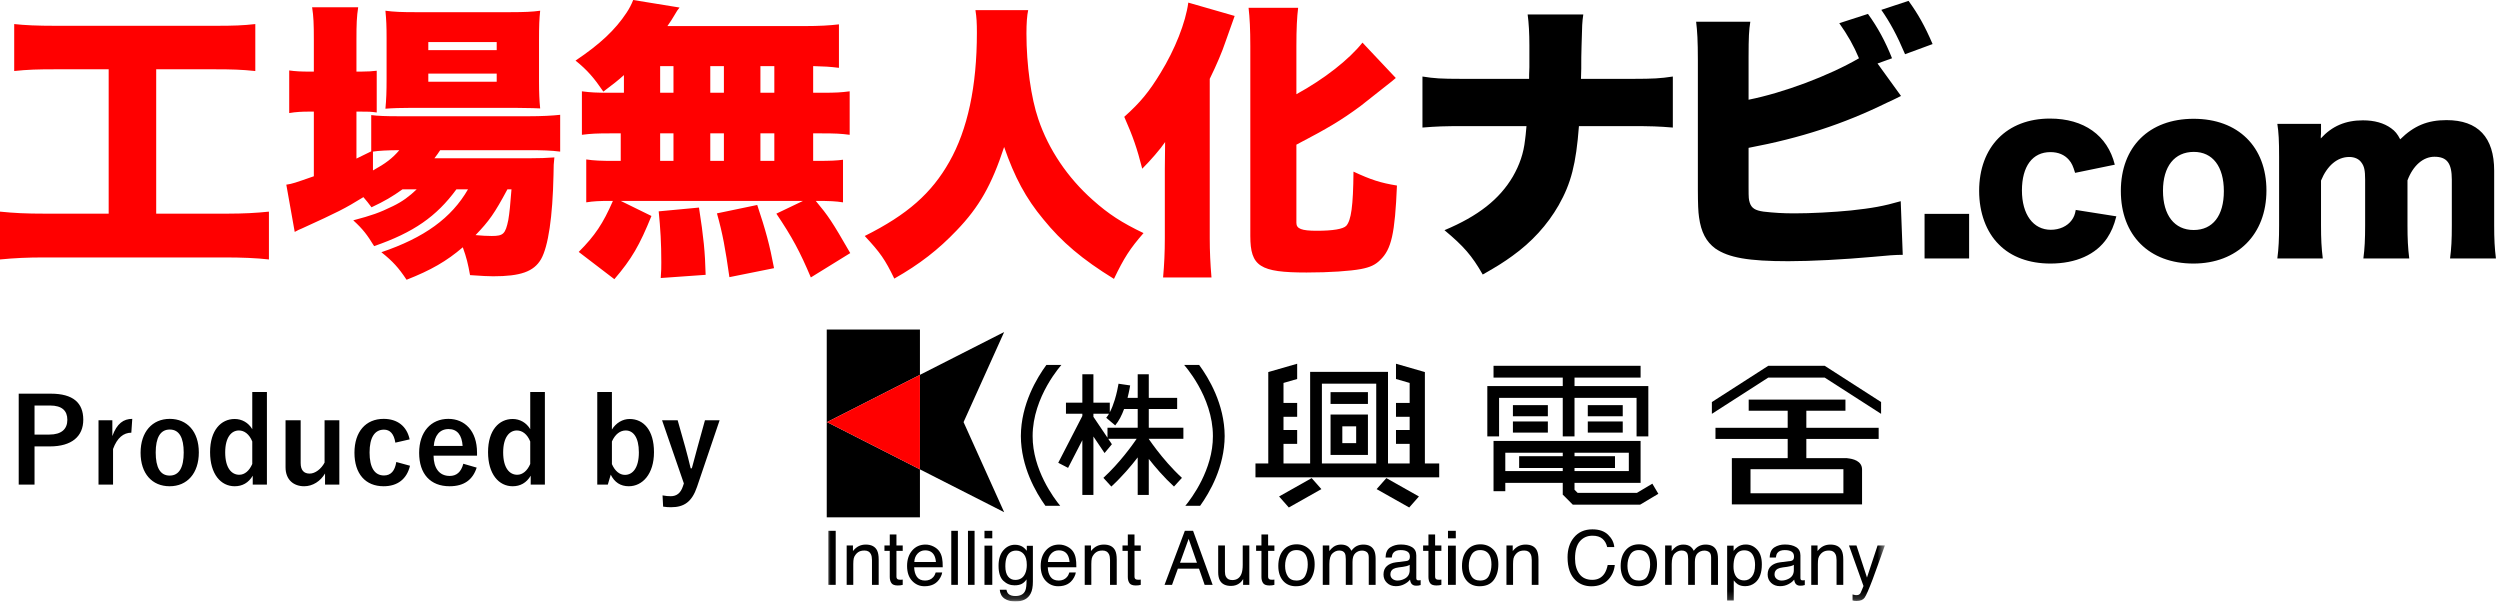 <?xml version="1.0" encoding="UTF-8"?>
<svg width="320px" height="77px" viewBox="0 0 320 77" version="1.1" xmlns="http://www.w3.org/2000/svg" xmlns:xlink="http://www.w3.org/1999/xlink">
    <!-- Generator: Sketch 60.1 (88133) - https://sketch.com -->
    <title>logo_footer</title>
    <desc>Created with Sketch.</desc>
    <defs>
        <polygon id="path-1" points="0 34.822 135.442 34.822 135.442 0.007 0 0.007"></polygon>
    </defs>
    <g id="Page-1" stroke="none" stroke-width="1" fill="none" fill-rule="evenodd">
        <g id="red20191119" transform="translate(-49, -3890)">
            <g id="footer" transform="translate(0, 3843)">
                <g id="address" transform="translate(49, 47)">
                    <g id="logo_footer">
                        <g id="logo_company" transform="translate(106, 42)" fill-rule="evenodd" stroke-width="1">
                            <g id="Group-44" transform="translate(-0.177, 0)">
                                <polygon id="Fill-1" fill="#000000" points="0 0.178 0 24.222 11.929 24.222 11.929 18.079 0.033 12.03 11.929 5.98 11.929 0.178"></polygon>
                                <polygon id="Fill-2" fill="#000000" points="17.513 12.03 22.71 0.498 11.929 5.98 11.929 18.079 22.71 23.561"></polygon>
                                <polygon id="Fill-3" fill="#FF0000" points="0.033 12.03 11.929 18.079 11.929 5.98"></polygon>
                                <g id="Group-43" transform="translate(0, 0.171)">
                                    <path d="M34.134,11.181 L34.134,10.791 L36.126,10.791 C36.013,10.986 35.895,11.162 35.773,11.305 L36.924,12.279 C37.429,11.67 37.788,10.919 38.061,10.178 L39.803,10.178 L39.803,12.576 L35.935,12.576 L35.935,13.855 L34.134,11.181 Z M45.65,13.998 L45.65,12.576 L41.221,12.576 L41.221,10.178 L44.853,10.178 L44.853,8.757 L41.221,8.757 L41.221,5.733 L39.803,5.733 L39.803,8.757 L38.502,8.757 C38.733,7.86 38.833,7.182 38.836,7.164 L37.345,6.945 C37.345,6.945 37.34,6.985 37.325,7.07 C37.275,7.368 37.127,8.16 36.864,9.016 C36.701,9.559 36.481,10.128 36.23,10.604 L36.23,9.37 L34.134,9.37 L34.134,5.733 L32.717,5.733 L32.717,9.37 L30.62,9.37 L30.62,10.791 L32.717,10.791 L32.717,11.073 L29.632,17.065 L30.891,17.717 L32.717,14.171 L32.717,21.179 L34.134,21.179 L34.134,13.702 L35.56,15.818 L36.499,14.691 L36.032,13.998 L39.669,13.998 C39.092,14.846 37.474,17.096 35.411,18.994 L36.429,20.107 C37.805,18.838 38.971,17.456 39.803,16.376 L39.803,21.179 L41.221,21.179 L41.221,16.567 C42.04,17.616 43.15,18.912 44.446,20.107 L45.465,18.994 C44.16,17.792 43.03,16.449 42.232,15.41 C41.833,14.89 41.517,14.447 41.301,14.136 C41.272,14.094 41.246,14.055 41.221,14.018 L41.221,13.998 L45.65,13.998 Z" id="Fill-4" fill="#000000"></path>
                                    <path d="M29.884,22.571 C29.087,21.615 26.334,17.933 26.354,13.643 C26.351,11.123 27.28,8.817 28.227,7.144 C28.699,6.309 29.173,5.633 29.525,5.171 C29.701,4.939 29.847,4.761 29.947,4.643 C29.985,4.598 30.014,4.565 30.038,4.538 L28.117,4.538 C26.907,6.185 24.865,9.552 24.847,13.643 C24.865,17.591 26.768,20.866 27.988,22.571 L29.884,22.571 Z" id="Fill-6" fill="#000000"></path>
                                    <path d="M45.898,22.571 C46.696,21.615 49.449,17.933 49.429,13.643 C49.431,11.123 48.503,8.817 47.556,7.144 C47.084,6.309 46.61,5.633 46.258,5.171 C46.082,4.939 45.935,4.761 45.835,4.643 C45.797,4.598 45.769,4.565 45.745,4.538 L47.666,4.538 C48.875,6.185 50.917,9.552 50.935,13.643 C50.918,17.591 49.015,20.866 47.794,22.571 L45.898,22.571 Z" id="Fill-8" fill="#000000"></path>
                                    <path d="M130.133,17.888 L130.132,20.968 L118.242,20.968 L118.243,17.888 L130.133,17.888 Z M125.389,10.4 L130.394,10.4 L130.394,8.979 L118.01,8.979 L118.01,10.4 L123.001,10.4 L123.001,12.589 L113.758,12.589 L113.758,14.009 L123.001,14.009 L123.001,16.468 L115.854,16.468 L115.854,17.888 L115.856,17.888 L115.855,20.968 L115.854,20.968 L115.854,22.389 L115.855,22.389 L115.855,22.389 L118.242,22.389 L118.242,22.389 L130.132,22.388 L130.132,22.389 L132.519,22.389 L132.519,22.388 L132.52,22.388 L132.52,20.968 L132.52,20.968 C132.52,19.98 132.52,18.705 132.52,17.922 C132.52,16.813 131.329,16.546 130.63,16.484 L130.63,16.468 L130.359,16.468 C130.226,16.464 130.143,16.467 130.135,16.468 L125.388,16.468 L125.388,14.009 L134.646,14.009 L134.646,12.589 L125.388,12.589 L125.389,10.4 Z M127.736,4.649 L120.517,4.649 L113.297,9.29 L113.297,10.8 L120.517,6.159 L127.736,6.159 L134.956,10.8 L134.956,9.29 L127.736,4.649 Z" id="Fill-10" fill="#000000"></path>
                                    <mask id="mask-2" fill="white">
                                        <use xlink:href="#path-1"></use>
                                    </mask>
                                    <g id="Clip-13"></g>
                                    <path d="M97.414,13.199 L101.888,13.199 L101.888,11.778 L97.414,11.778 L97.414,13.199 Z M97.414,11.11 L101.888,11.11 L101.888,9.69 L97.414,9.69 L97.414,11.11 Z M86.06,8.757 L94.209,8.757 L94.209,13.687 L95.715,13.687 L95.715,8.757 L103.657,8.757 L103.658,13.687 L105.164,13.687 L105.163,7.247 L95.716,7.247 L95.716,6.159 L104.173,6.159 L104.173,4.649 L95.716,4.649 L95.716,4.648 L94.21,4.648 L94.21,4.649 L85.349,4.649 L85.349,6.159 L94.21,6.159 L94.21,7.247 L84.554,7.247 L84.554,13.687 L86.059,13.687 L86.06,8.757 Z M94.21,16.219 L88.627,16.219 L88.627,17.729 L94.209,17.729 L94.209,18.129 L86.855,18.129 L86.855,15.775 L94.21,15.775 L94.21,16.219 Z M95.715,17.729 L100.896,17.729 L100.896,16.219 L95.716,16.219 L95.716,15.775 L102.667,15.775 L102.667,18.129 L95.715,18.129 L95.715,17.729 Z M105.677,19.739 L103.703,20.916 L96.115,20.915 L95.715,20.514 L95.715,19.639 L102.667,19.639 L102.667,19.639 L104.173,19.639 L104.173,19.639 L104.173,19.639 L104.173,18.129 L104.173,18.129 L104.173,15.775 L104.173,15.775 L104.173,14.265 L85.349,14.265 L85.349,20.705 L86.855,20.705 L86.855,19.639 L94.209,19.639 L94.209,21.164 L94.238,21.164 L94.237,21.165 L95.492,22.424 L95.492,22.426 L104.114,22.426 L106.446,21.036 L105.677,19.739 Z M87.83,13.199 L92.303,13.199 L92.303,11.778 L87.83,11.778 L87.83,13.199 Z M87.83,11.11 L92.303,11.11 L92.303,9.69 L87.83,9.69 L87.83,11.11 Z" id="Fill-12" fill="#000000" mask="url(#mask-2)"></path>
                                    <path d="M65.994,14.553 L67.766,14.553 L67.766,12.399 L65.994,12.399 L65.994,14.553 Z M64.488,16.064 L69.272,16.064 L69.272,10.889 L64.488,10.889 L64.488,16.064 Z M70.386,20.436 L74.556,22.788 L75.8,21.378 L71.631,19.026 L70.386,20.436 Z M57.9,21.378 L59.145,22.788 L63.315,20.436 L62.07,19.026 L57.9,21.378 Z M64.488,9.534 L69.272,9.534 L69.272,8.024 L64.488,8.024 L64.488,9.534 Z M63.381,17.152 L70.335,17.152 L70.335,6.936 L63.381,6.936 L63.381,17.152 Z M76.562,17.152 L76.562,5.453 L72.864,4.387 L72.864,6.341 L74.613,6.845 L74.613,9.405 L72.864,9.405 L72.864,11.182 L74.613,11.182 L74.613,12.87 L72.864,12.87 L72.864,14.647 L74.613,14.647 L74.613,17.152 L71.841,17.152 L71.841,5.426 L61.875,5.426 L61.875,17.152 L58.465,17.152 L58.465,14.647 L60.214,14.647 L60.214,12.87 L58.465,12.87 L58.465,11.182 L60.214,11.182 L60.214,9.405 L58.465,9.405 L58.465,6.845 L60.214,6.341 L60.214,4.387 L56.516,5.453 L56.516,17.152 L54.877,17.152 L54.877,18.928 L78.396,18.928 L78.396,17.152 L76.562,17.152 Z" id="Fill-14" fill="#000000" mask="url(#mask-2)"></path>
                                    <polygon id="Fill-15" fill="#000000" mask="url(#mask-2)" points="0.203 32.689 1.147 32.689 1.147 25.773 0.203 25.773"></polygon>
                                    <path d="M2.551,27.647 L3.354,27.647 L3.354,28.363 C3.591,28.068 3.843,27.856 4.11,27.727 C4.375,27.599 4.671,27.534 4.997,27.534 C5.71,27.534 6.192,27.784 6.443,28.283 C6.581,28.556 6.649,28.946 6.649,29.455 L6.649,32.69 L5.79,32.69 L5.79,29.511 C5.79,29.204 5.745,28.956 5.654,28.768 C5.504,28.454 5.231,28.297 4.837,28.297 C4.637,28.297 4.473,28.317 4.344,28.358 C4.113,28.427 3.909,28.565 3.734,28.772 C3.593,28.939 3.501,29.11 3.459,29.288 C3.417,29.465 3.396,29.719 3.396,30.048 L3.396,32.69 L2.551,32.69 L2.551,27.647 Z" id="Fill-16" fill="#000000" mask="url(#mask-2)"></path>
                                    <path d="M8.067,26.239 L8.922,26.239 L8.922,27.647 L9.725,27.647 L9.725,28.339 L8.922,28.339 L8.922,31.63 C8.922,31.806 8.981,31.924 9.1,31.983 C9.166,32.018 9.275,32.035 9.429,32.035 C9.469,32.035 9.513,32.034 9.56,32.032 C9.607,32.03 9.662,32.025 9.725,32.016 L9.725,32.69 C9.628,32.718 9.527,32.738 9.422,32.751 C9.317,32.763 9.203,32.769 9.081,32.769 C8.687,32.769 8.419,32.668 8.279,32.466 C8.138,32.263 8.067,32.001 8.067,31.677 L8.067,28.339 L7.386,28.339 L7.386,27.647 L8.067,27.647 L8.067,26.239 Z" id="Fill-17" fill="#000000" mask="url(#mask-2)"></path>
                                    <path d="M13.978,29.766 C13.944,29.399 13.865,29.105 13.741,28.885 C13.511,28.477 13.128,28.273 12.591,28.273 C12.206,28.273 11.883,28.414 11.623,28.695 C11.362,28.976 11.224,29.333 11.208,29.766 L13.978,29.766 Z M13.676,27.786 C14.008,27.954 14.262,28.171 14.436,28.438 C14.604,28.692 14.716,28.989 14.772,29.328 C14.822,29.56 14.847,29.931 14.847,30.439 L11.189,30.439 C11.205,30.952 11.325,31.364 11.548,31.674 C11.772,31.984 12.118,32.139 12.587,32.139 C13.025,32.139 13.374,31.992 13.635,31.699 C13.781,31.529 13.884,31.332 13.945,31.108 L14.776,31.108 C14.754,31.293 14.682,31.499 14.558,31.727 C14.434,31.954 14.296,32.14 14.144,32.285 C13.89,32.536 13.574,32.705 13.198,32.793 C12.996,32.843 12.768,32.868 12.513,32.868 C11.891,32.868 11.364,32.64 10.932,32.183 C10.5,31.727 10.283,31.087 10.283,30.265 C10.283,29.455 10.501,28.798 10.937,28.292 C11.372,27.787 11.941,27.534 12.644,27.534 C12.999,27.534 13.343,27.618 13.676,27.786 L13.676,27.786 Z" id="Fill-18" fill="#000000" mask="url(#mask-2)"></path>
                                    <polygon id="Fill-19" fill="#000000" mask="url(#mask-2)" points="15.941 32.689 16.786 32.689 16.786 25.773 15.941 25.773"></polygon>
                                    <polygon id="Fill-20" fill="#000000" mask="url(#mask-2)" points="18.077 32.689 18.922 32.689 18.922 25.773 18.077 25.773"></polygon>
                                    <path d="M20.19,32.689 L21.19,32.689 L21.19,27.671 L20.19,27.671 L20.19,32.689 Z M20.19,26.734 L21.19,26.734 L21.19,25.773 L20.19,25.773 L20.19,26.734 Z" id="Fill-21" fill="#000000" mask="url(#mask-2)"></path>
                                    <path d="M25.225,28.758 C24.969,28.457 24.644,28.306 24.248,28.306 C23.656,28.306 23.252,28.586 23.034,29.144 C22.919,29.443 22.861,29.833 22.861,30.316 C22.861,30.885 22.975,31.317 23.204,31.614 C23.433,31.91 23.741,32.059 24.127,32.059 C24.731,32.059 25.156,31.784 25.402,31.235 C25.539,30.924 25.608,30.561 25.608,30.147 C25.608,29.523 25.48,29.059 25.225,28.758 M25.121,27.85 C25.28,27.96 25.442,28.119 25.608,28.33 L25.608,27.694 L26.387,27.694 L26.387,32.28 C26.387,32.92 26.293,33.426 26.106,33.796 C25.757,34.48 25.097,34.822 24.127,34.822 C23.587,34.822 23.133,34.7 22.765,34.457 C22.397,34.214 22.191,33.833 22.147,33.316 L23.006,33.316 C23.047,33.542 23.128,33.716 23.249,33.838 C23.439,34.027 23.738,34.121 24.146,34.121 C24.79,34.121 25.212,33.892 25.411,33.433 C25.53,33.163 25.584,32.682 25.575,31.988 C25.406,32.245 25.204,32.437 24.967,32.562 C24.73,32.688 24.416,32.751 24.027,32.751 C23.484,32.751 23.01,32.557 22.603,32.169 C22.196,31.782 21.992,31.14 21.992,30.246 C21.992,29.402 22.197,28.742 22.607,28.268 C23.017,27.795 23.512,27.558 24.092,27.558 C24.485,27.558 24.828,27.655 25.121,27.85" id="Fill-22" fill="#000000" mask="url(#mask-2)"></path>
                                    <path d="M31.082,29.766 C31.048,29.399 30.968,29.105 30.844,28.885 C30.615,28.477 30.231,28.273 29.694,28.273 C29.31,28.273 28.987,28.414 28.726,28.695 C28.465,28.976 28.327,29.333 28.312,29.766 L31.082,29.766 Z M30.779,27.786 C31.112,27.954 31.366,28.171 31.54,28.438 C31.708,28.692 31.82,28.989 31.876,29.328 C31.925,29.56 31.95,29.931 31.95,30.439 L28.293,30.439 C28.309,30.952 28.428,31.364 28.652,31.674 C28.875,31.984 29.221,32.139 29.69,32.139 C30.128,32.139 30.478,31.992 30.739,31.699 C30.885,31.529 30.988,31.332 31.049,31.108 L31.88,31.108 C31.858,31.293 31.785,31.499 31.662,31.727 C31.538,31.954 31.4,32.14 31.248,32.285 C30.993,32.536 30.678,32.705 30.302,32.793 C30.1,32.843 29.872,32.868 29.617,32.868 C28.995,32.868 28.468,32.64 28.035,32.183 C27.603,31.727 27.387,31.087 27.387,30.265 C27.387,29.455 27.605,28.798 28.04,28.292 C28.476,27.787 29.045,27.534 29.748,27.534 C30.103,27.534 30.446,27.618 30.779,27.786 L30.779,27.786 Z" id="Fill-23" fill="#000000" mask="url(#mask-2)"></path>
                                    <path d="M33.021,27.647 L33.823,27.647 L33.823,28.363 C34.061,28.068 34.313,27.856 34.579,27.727 C34.845,27.599 35.141,27.534 35.467,27.534 C36.18,27.534 36.662,27.784 36.913,28.283 C37.051,28.556 37.119,28.946 37.119,29.455 L37.119,32.69 L36.26,32.69 L36.26,29.511 C36.26,29.204 36.215,28.956 36.124,28.768 C35.974,28.454 35.701,28.297 35.307,28.297 C35.107,28.297 34.942,28.317 34.814,28.358 C34.582,28.427 34.379,28.565 34.204,28.772 C34.063,28.939 33.971,29.11 33.929,29.288 C33.887,29.465 33.866,29.719 33.866,30.048 L33.866,32.69 L33.021,32.69 L33.021,27.647 Z" id="Fill-24" fill="#000000" mask="url(#mask-2)"></path>
                                    <path d="M38.537,26.239 L39.392,26.239 L39.392,27.647 L40.194,27.647 L40.194,28.339 L39.392,28.339 L39.392,31.63 C39.392,31.806 39.451,31.924 39.57,31.983 C39.636,32.018 39.745,32.035 39.899,32.035 C39.939,32.035 39.983,32.034 40.03,32.032 C40.077,32.03 40.132,32.025 40.194,32.016 L40.194,32.69 C40.098,32.718 39.997,32.738 39.892,32.751 C39.787,32.763 39.673,32.769 39.551,32.769 C39.157,32.769 38.889,32.668 38.748,32.466 C38.608,32.263 38.537,32.001 38.537,31.677 L38.537,28.339 L37.856,28.339 L37.856,27.647 L38.537,27.647 L38.537,26.239 Z" id="Fill-25" fill="#000000" mask="url(#mask-2)"></path>
                                    <path d="M47.386,29.855 L46.324,26.8 L45.22,29.855 L47.386,29.855 Z M45.836,25.773 L46.891,25.773 L49.394,32.689 L48.371,32.689 L47.651,30.618 L44.945,30.618 L44.197,32.689 L43.239,32.689 L45.836,25.773 Z" id="Fill-26" fill="#000000" mask="url(#mask-2)"></path>
                                    <path d="M50.969,27.647 L50.969,30.995 C50.969,31.252 51.009,31.462 51.088,31.625 C51.235,31.927 51.507,32.077 51.907,32.077 C52.48,32.077 52.87,31.814 53.077,31.286 C53.19,31.004 53.246,30.616 53.246,30.124 L53.246,27.647 L54.091,27.647 L54.091,32.69 L53.293,32.69 L53.303,31.946 C53.195,32.137 53.061,32.299 52.902,32.431 C52.585,32.694 52.201,32.826 51.75,32.826 C51.047,32.826 50.567,32.586 50.313,32.106 C50.175,31.848 50.105,31.505 50.105,31.075 L50.105,27.647 L50.969,27.647 Z" id="Fill-27" fill="#000000" mask="url(#mask-2)"></path>
                                    <path d="M55.641,26.239 L56.495,26.239 L56.495,27.647 L57.298,27.647 L57.298,28.339 L56.495,28.339 L56.495,31.63 C56.495,31.806 56.555,31.924 56.674,31.983 C56.739,32.018 56.849,32.035 57.002,32.035 C57.043,32.035 57.087,32.034 57.134,32.032 C57.181,32.03 57.235,32.025 57.298,32.016 L57.298,32.69 C57.201,32.718 57.1,32.738 56.995,32.751 C56.89,32.763 56.777,32.769 56.655,32.769 C56.26,32.769 55.993,32.668 55.852,32.466 C55.711,32.263 55.641,32.001 55.641,31.677 L55.641,28.339 L54.96,28.339 L54.96,27.647 L55.641,27.647 L55.641,26.239 Z" id="Fill-28" fill="#000000" mask="url(#mask-2)"></path>
                                    <path d="M61.262,31.502 C61.467,31.077 61.57,30.604 61.57,30.084 C61.57,29.613 61.496,29.231 61.348,28.936 C61.112,28.472 60.707,28.24 60.131,28.24 C59.62,28.24 59.249,28.438 59.017,28.833 C58.785,29.228 58.669,29.704 58.669,30.262 C58.669,30.799 58.785,31.245 59.017,31.602 C59.249,31.96 59.617,32.139 60.122,32.139 C60.676,32.139 61.056,31.926 61.262,31.502 M61.786,28.15 C62.231,28.583 62.453,29.22 62.453,30.06 C62.453,30.872 62.257,31.543 61.866,32.073 C61.474,32.603 60.866,32.868 60.043,32.868 C59.356,32.868 58.81,32.634 58.406,32.165 C58.002,31.696 57.8,31.067 57.8,30.276 C57.8,29.43 58.013,28.756 58.439,28.254 C58.865,27.752 59.437,27.501 60.155,27.501 C60.798,27.501 61.342,27.718 61.786,28.15" id="Fill-29" fill="#000000" mask="url(#mask-2)"></path>
                                    <path d="M63.491,27.647 L64.326,27.647 L64.326,28.363 C64.526,28.115 64.708,27.934 64.871,27.821 C65.149,27.63 65.465,27.534 65.819,27.534 C66.22,27.534 66.542,27.633 66.786,27.831 C66.924,27.944 67.049,28.11 67.162,28.33 C67.35,28.06 67.57,27.86 67.824,27.729 C68.078,27.599 68.362,27.534 68.678,27.534 C69.355,27.534 69.815,27.779 70.059,28.269 C70.19,28.532 70.256,28.887 70.256,29.333 L70.256,32.69 L69.378,32.69 L69.378,29.187 C69.378,28.851 69.294,28.62 69.127,28.495 C68.959,28.369 68.755,28.306 68.514,28.306 C68.182,28.306 67.897,28.418 67.657,28.641 C67.418,28.864 67.298,29.235 67.298,29.756 L67.298,32.69 L66.439,32.69 L66.439,29.398 C66.439,29.056 66.398,28.807 66.317,28.65 C66.189,28.415 65.949,28.297 65.599,28.297 C65.279,28.297 64.989,28.421 64.728,28.669 C64.466,28.917 64.336,29.366 64.336,30.015 L64.336,32.69 L63.491,32.69 L63.491,27.647 Z" id="Fill-30" fill="#000000" mask="url(#mask-2)"></path>
                                    <path d="M72.415,31.927 C72.594,32.068 72.805,32.139 73.049,32.139 C73.347,32.139 73.635,32.07 73.913,31.932 C74.383,31.703 74.617,31.329 74.617,30.808 L74.617,30.127 C74.514,30.193 74.382,30.248 74.219,30.292 C74.057,30.336 73.897,30.368 73.741,30.386 L73.231,30.452 C72.924,30.493 72.694,30.557 72.54,30.645 C72.279,30.792 72.148,31.027 72.148,31.35 C72.148,31.594 72.237,31.786 72.415,31.927 L72.415,31.927 Z M74.195,29.638 C74.389,29.613 74.519,29.531 74.585,29.393 C74.622,29.318 74.641,29.209 74.641,29.067 C74.641,28.777 74.538,28.567 74.334,28.437 C74.129,28.306 73.837,28.24 73.455,28.24 C73.015,28.24 72.703,28.36 72.518,28.6 C72.415,28.733 72.348,28.93 72.317,29.191 L71.528,29.191 C71.544,28.568 71.745,28.135 72.131,27.891 C72.517,27.647 72.965,27.525 73.474,27.525 C74.065,27.525 74.545,27.638 74.914,27.864 C75.28,28.09 75.463,28.441 75.463,28.918 L75.463,31.823 C75.463,31.911 75.481,31.982 75.517,32.035 C75.553,32.088 75.628,32.115 75.744,32.115 C75.782,32.115 75.824,32.113 75.871,32.108 C75.918,32.103 75.968,32.096 76.021,32.087 L76.021,32.713 C75.89,32.751 75.79,32.774 75.721,32.784 C75.652,32.793 75.558,32.798 75.439,32.798 C75.148,32.798 74.937,32.694 74.805,32.487 C74.737,32.377 74.688,32.222 74.66,32.021 C74.487,32.247 74.24,32.443 73.918,32.61 C73.595,32.776 73.24,32.859 72.852,32.859 C72.386,32.859 72.005,32.717 71.709,32.433 C71.413,32.15 71.265,31.795 71.265,31.368 C71.265,30.901 71.411,30.539 71.702,30.282 C71.993,30.025 72.375,29.867 72.847,29.807 L74.195,29.638 Z" id="Fill-31" fill="#000000" mask="url(#mask-2)"></path>
                                    <path d="M77.017,26.239 L77.871,26.239 L77.871,27.647 L78.674,27.647 L78.674,28.339 L77.871,28.339 L77.871,31.63 C77.871,31.806 77.93,31.924 78.049,31.983 C78.115,32.018 78.225,32.035 78.378,32.035 C78.419,32.035 78.463,32.034 78.51,32.032 C78.556,32.03 78.611,32.025 78.674,32.016 L78.674,32.69 C78.577,32.718 78.476,32.738 78.371,32.751 C78.266,32.763 78.153,32.769 78.031,32.769 C77.636,32.769 77.369,32.668 77.228,32.466 C77.087,32.263 77.017,32.001 77.017,31.677 L77.017,28.339 L76.336,28.339 L76.336,27.647 L77.017,27.647 L77.017,26.239 Z" id="Fill-32" fill="#000000" mask="url(#mask-2)"></path>
                                    <path d="M79.519,32.689 L80.519,32.689 L80.519,27.671 L79.519,27.671 L79.519,32.689 Z M79.519,26.734 L80.519,26.734 L80.519,25.773 L79.519,25.773 L79.519,26.734 Z" id="Fill-33" fill="#000000" mask="url(#mask-2)"></path>
                                    <path d="M84.774,31.502 C84.979,31.077 85.082,30.604 85.082,30.084 C85.082,29.613 85.008,29.231 84.859,28.936 C84.624,28.472 84.219,28.24 83.643,28.24 C83.132,28.24 82.761,28.438 82.529,28.833 C82.297,29.228 82.181,29.704 82.181,30.262 C82.181,30.799 82.297,31.245 82.529,31.602 C82.761,31.96 83.129,32.139 83.634,32.139 C84.188,32.139 84.568,31.926 84.774,31.502 M85.298,28.15 C85.743,28.583 85.965,29.22 85.965,30.06 C85.965,30.872 85.769,31.543 85.377,32.073 C84.986,32.603 84.378,32.868 83.555,32.868 C82.868,32.868 82.322,32.634 81.918,32.165 C81.514,31.696 81.312,31.067 81.312,30.276 C81.312,29.43 81.525,28.756 81.951,28.254 C82.377,27.752 82.949,27.501 83.667,27.501 C84.31,27.501 84.854,27.718 85.298,28.15" id="Fill-34" fill="#000000" mask="url(#mask-2)"></path>
                                    <path d="M87.003,27.647 L87.805,27.647 L87.805,28.363 C88.043,28.068 88.295,27.856 88.561,27.727 C88.827,27.599 89.123,27.534 89.449,27.534 C90.162,27.534 90.644,27.784 90.895,28.283 C91.032,28.556 91.101,28.946 91.101,29.455 L91.101,32.69 L90.242,32.69 L90.242,29.511 C90.242,29.204 90.196,28.956 90.106,28.768 C89.956,28.454 89.683,28.297 89.289,28.297 C89.089,28.297 88.924,28.317 88.796,28.358 C88.564,28.427 88.361,28.565 88.186,28.772 C88.045,28.939 87.953,29.11 87.911,29.288 C87.869,29.465 87.848,29.719 87.848,30.048 L87.848,32.69 L87.003,32.69 L87.003,27.647 Z" id="Fill-35" fill="#000000" mask="url(#mask-2)"></path>
                                    <path d="M100.012,26.277 C100.488,26.738 100.753,27.263 100.805,27.85 L99.895,27.85 C99.793,27.404 99.591,27.051 99.288,26.79 C98.985,26.53 98.561,26.399 98.013,26.399 C97.346,26.399 96.808,26.639 96.397,27.118 C95.987,27.597 95.782,28.331 95.782,29.321 C95.782,30.131 95.967,30.789 96.338,31.293 C96.708,31.797 97.261,32.049 97.996,32.049 C98.672,32.049 99.187,31.784 99.541,31.254 C99.728,30.974 99.868,30.607 99.96,30.152 L100.871,30.152 C100.791,30.88 100.525,31.491 100.073,31.983 C99.531,32.577 98.801,32.873 97.882,32.873 C97.09,32.873 96.425,32.63 95.887,32.143 C95.178,31.499 94.824,30.505 94.824,29.161 C94.824,28.14 95.09,27.303 95.622,26.65 C96.198,25.94 96.991,25.585 98.003,25.585 C98.866,25.585 99.536,25.816 100.012,26.277" id="Fill-36" fill="#000000" mask="url(#mask-2)"></path>
                                    <path d="M105.084,31.502 C105.289,31.077 105.392,30.604 105.392,30.084 C105.392,29.613 105.318,29.231 105.169,28.936 C104.934,28.472 104.529,28.24 103.953,28.24 C103.442,28.24 103.071,28.438 102.839,28.833 C102.607,29.228 102.491,29.704 102.491,30.262 C102.491,30.799 102.607,31.245 102.839,31.602 C103.071,31.96 103.439,32.139 103.944,32.139 C104.498,32.139 104.878,31.926 105.084,31.502 M105.608,28.15 C106.053,28.583 106.275,29.22 106.275,30.06 C106.275,30.872 106.079,31.543 105.687,32.073 C105.296,32.603 104.688,32.868 103.865,32.868 C103.178,32.868 102.632,32.634 102.228,32.165 C101.824,31.696 101.622,31.067 101.622,30.276 C101.622,29.43 101.835,28.756 102.261,28.254 C102.687,27.752 103.259,27.501 103.977,27.501 C104.62,27.501 105.164,27.718 105.608,28.15" id="Fill-37" fill="#000000" mask="url(#mask-2)"></path>
                                    <path d="M107.313,27.647 L108.148,27.647 L108.148,28.363 C108.349,28.115 108.53,27.934 108.693,27.821 C108.971,27.63 109.287,27.534 109.641,27.534 C110.042,27.534 110.364,27.633 110.608,27.831 C110.746,27.944 110.871,28.11 110.984,28.33 C111.172,28.06 111.392,27.86 111.646,27.729 C111.9,27.599 112.184,27.534 112.5,27.534 C113.177,27.534 113.636,27.779 113.881,28.269 C114.012,28.532 114.078,28.887 114.078,29.333 L114.078,32.69 L113.2,32.69 L113.2,29.187 C113.2,28.851 113.116,28.62 112.949,28.495 C112.781,28.369 112.577,28.306 112.336,28.306 C112.004,28.306 111.719,28.418 111.479,28.641 C111.24,28.864 111.12,29.235 111.12,29.756 L111.12,32.69 L110.261,32.69 L110.261,29.398 C110.261,29.056 110.22,28.807 110.139,28.65 C110.011,28.415 109.771,28.297 109.42,28.297 C109.101,28.297 108.811,28.421 108.55,28.669 C108.288,28.917 108.158,29.366 108.158,30.015 L108.158,32.69 L107.313,32.69 L107.313,27.647 Z" id="Fill-38" fill="#000000" mask="url(#mask-2)"></path>
                                    <path d="M118.431,31.623 C118.693,31.292 118.824,30.797 118.824,30.138 C118.824,29.736 118.766,29.391 118.65,29.102 C118.43,28.546 118.028,28.268 117.444,28.268 C116.857,28.268 116.455,28.562 116.238,29.149 C116.122,29.463 116.064,29.862 116.064,30.345 C116.064,30.734 116.122,31.065 116.238,31.338 C116.458,31.859 116.86,32.12 117.444,32.12 C117.84,32.12 118.169,31.954 118.431,31.623 L118.431,31.623 Z M115.252,27.671 L116.078,27.671 L116.078,28.339 C116.247,28.11 116.432,27.933 116.633,27.807 C116.919,27.619 117.254,27.525 117.641,27.525 C118.212,27.525 118.697,27.744 119.095,28.181 C119.494,28.619 119.693,29.245 119.693,30.058 C119.693,31.156 119.405,31.941 118.83,32.412 C118.466,32.71 118.042,32.859 117.558,32.859 C117.178,32.859 116.859,32.776 116.601,32.61 C116.45,32.515 116.282,32.354 116.097,32.125 L116.097,34.7 L115.252,34.7 L115.252,27.671 Z" id="Fill-39" fill="#000000" mask="url(#mask-2)"></path>
                                    <path d="M121.585,31.927 C121.763,32.068 121.975,32.139 122.219,32.139 C122.516,32.139 122.804,32.07 123.083,31.932 C123.552,31.703 123.787,31.329 123.787,30.808 L123.787,30.127 C123.684,30.193 123.551,30.248 123.389,30.292 C123.226,30.336 123.067,30.368 122.911,30.386 L122.4,30.452 C122.094,30.493 121.864,30.557 121.709,30.645 C121.448,30.792 121.317,31.027 121.317,31.35 C121.317,31.594 121.407,31.786 121.585,31.927 L121.585,31.927 Z M123.364,29.638 C123.559,29.613 123.688,29.531 123.754,29.393 C123.792,29.318 123.81,29.209 123.81,29.067 C123.81,28.777 123.708,28.567 123.503,28.437 C123.299,28.306 123.006,28.24 122.625,28.24 C122.185,28.24 121.872,28.36 121.688,28.6 C121.585,28.733 121.518,28.93 121.486,29.191 L120.698,29.191 C120.713,28.568 120.914,28.135 121.3,27.891 C121.686,27.647 122.134,27.525 122.644,27.525 C123.235,27.525 123.714,27.638 124.083,27.864 C124.449,28.09 124.632,28.441 124.632,28.918 L124.632,31.823 C124.632,31.911 124.65,31.982 124.686,32.035 C124.722,32.088 124.798,32.115 124.914,32.115 C124.951,32.115 124.993,32.113 125.041,32.108 C125.087,32.103 125.137,32.096 125.191,32.087 L125.191,32.713 C125.059,32.751 124.959,32.774 124.89,32.784 C124.821,32.793 124.727,32.798 124.608,32.798 C124.318,32.798 124.106,32.694 123.975,32.487 C123.906,32.377 123.857,32.222 123.829,32.021 C123.657,32.247 123.41,32.443 123.087,32.61 C122.765,32.776 122.41,32.859 122.022,32.859 C121.555,32.859 121.174,32.717 120.878,32.433 C120.583,32.15 120.435,31.795 120.435,31.368 C120.435,30.901 120.58,30.539 120.871,30.282 C121.162,30.025 121.544,29.867 122.017,29.807 L123.364,29.638 Z" id="Fill-40" fill="#000000" mask="url(#mask-2)"></path>
                                    <path d="M126.017,27.647 L126.82,27.647 L126.82,28.363 C127.058,28.068 127.31,27.856 127.576,27.727 C127.842,27.599 128.137,27.534 128.463,27.534 C129.177,27.534 129.659,27.784 129.909,28.283 C130.047,28.556 130.116,28.946 130.116,29.455 L130.116,32.69 L129.256,32.69 L129.256,29.511 C129.256,29.204 129.211,28.956 129.12,28.768 C128.97,28.454 128.698,28.297 128.303,28.297 C128.103,28.297 127.939,28.317 127.81,28.358 C127.579,28.427 127.375,28.565 127.2,28.772 C127.059,28.939 126.968,29.11 126.925,29.288 C126.883,29.465 126.862,29.719 126.862,30.048 L126.862,32.69 L126.017,32.69 L126.017,27.647 Z" id="Fill-41" fill="#000000" mask="url(#mask-2)"></path>
                                    <path d="M134.508,27.647 L135.442,27.647 C135.323,27.971 135.058,28.709 134.649,29.861 C134.342,30.728 134.085,31.434 133.878,31.981 C133.391,33.266 133.047,34.051 132.847,34.333 C132.646,34.615 132.303,34.756 131.815,34.756 C131.696,34.756 131.604,34.752 131.54,34.742 C131.476,34.733 131.397,34.715 131.303,34.691 L131.303,33.918 C131.45,33.959 131.557,33.984 131.622,33.994 C131.688,34.003 131.746,34.008 131.796,34.008 C131.952,34.008 132.067,33.982 132.14,33.93 C132.213,33.878 132.275,33.815 132.325,33.74 C132.341,33.715 132.397,33.586 132.494,33.355 C132.591,33.123 132.661,32.951 132.705,32.838 L130.846,27.647 L131.803,27.647 L133.151,31.754 L134.508,27.647 Z" id="Fill-42" fill="#000000" mask="url(#mask-2)"></path>
                                </g>
                            </g>
                        </g>
                        <path d="M4.42,62.03 L4.42,57.14 L6.385,57.14 C9.175,57.14 10.66,55.865 10.66,53.72 C10.66,51.575 9.37,50.39 6.505,50.39 L2.395,50.39 L2.395,62.03 L4.42,62.03 Z M6.325,55.625 L4.42,55.625 L4.42,51.905 L6.4,51.905 C7.945,51.905 8.62,52.58 8.62,53.735 C8.62,54.92 7.87,55.625 6.325,55.625 Z M14.47,62.03 L14.47,57.47 C14.995,56.03 15.82,55.385 16.81,55.385 L16.93,53.615 C15.82,53.615 14.965,54.2 14.38,55.82 L14.38,53.795 L12.61,53.795 L12.61,62.03 L14.47,62.03 Z M21.715,62.24 C23.965,62.24 25.45,60.575 25.45,57.905 C25.45,55.235 23.95,53.615 21.73,53.615 C19.495,53.615 17.995,55.28 17.995,57.95 C17.995,60.62 19.465,62.24 21.715,62.24 Z M21.715,60.875 C20.5,60.875 19.93,59.825 19.93,57.92 C19.93,56.03 20.515,54.98 21.73,54.98 C22.945,54.98 23.515,56.03 23.515,57.92 C23.515,59.84 22.93,60.875 21.715,60.875 Z M30.04,62.24 C31.015,62.24 31.81,61.805 32.35,60.89 L32.35,62.03 L34.165,62.03 L34.165,50.18 L32.29,50.18 L32.29,54.935 C31.795,54.095 30.955,53.63 30.04,53.63 C28.3,53.63 26.89,55.055 26.89,57.875 C26.89,60.695 28.27,62.24 30.04,62.24 Z M30.625,60.77 C29.635,60.77 28.825,59.9 28.825,57.905 C28.825,55.955 29.635,55.1 30.58,55.1 C31.255,55.1 31.9,55.55 32.29,56.51 L32.29,59.39 C31.915,60.26 31.315,60.77 30.625,60.77 Z M38.935,62.24 C40.03,62.24 41.02,61.595 41.605,60.605 L41.605,62.03 L43.435,62.03 L43.435,53.795 L41.545,53.795 L41.545,59.21 C41.125,60.02 40.345,60.62 39.64,60.62 C38.905,60.62 38.485,60.2 38.485,59.27 L38.485,53.795 L36.55,53.795 L36.55,59.81 C36.55,61.43 37.6,62.24 38.935,62.24 Z M49.105,62.24 C50.875,62.24 52.075,61.325 52.48,59.615 L50.725,59.135 C50.545,60.275 50.035,60.86 49.15,60.86 C47.935,60.86 47.305,59.825 47.305,57.92 C47.305,56.03 47.935,54.995 49.15,54.995 C49.915,54.995 50.425,55.52 50.605,56.66 L52.435,56.24 C52.075,54.56 50.875,53.615 49.105,53.615 C46.81,53.615 45.37,55.265 45.37,57.95 C45.37,60.635 46.765,62.24 49.105,62.24 Z M57.55,62.24 C59.38,62.24 60.505,61.43 61.015,59.855 L59.305,59.36 C59.02,60.44 58.42,60.92 57.565,60.92 C56.2,60.92 55.51,59.885 55.495,58.325 L61.06,58.325 L61.06,57.935 C61.06,55.145 59.485,53.615 57.385,53.615 C55.165,53.615 53.65,55.28 53.65,57.965 C53.65,60.665 55.09,62.24 57.55,62.24 Z M59.215,57.08 L55.525,57.08 C55.615,55.76 56.275,54.92 57.415,54.92 C58.54,54.92 59.125,55.7 59.215,57.08 Z M65.62,62.24 C66.595,62.24 67.39,61.805 67.93,60.89 L67.93,62.03 L69.745,62.03 L69.745,50.18 L67.87,50.18 L67.87,54.935 C67.375,54.095 66.535,53.63 65.62,53.63 C63.88,53.63 62.47,55.055 62.47,57.875 C62.47,60.695 63.85,62.24 65.62,62.24 Z M66.205,60.77 C65.215,60.77 64.405,59.9 64.405,57.905 C64.405,55.955 65.215,55.1 66.16,55.1 C66.835,55.1 67.48,55.55 67.87,56.51 L67.87,59.39 C67.495,60.26 66.895,60.77 66.205,60.77 Z M80.485,62.24 C82.225,62.24 83.71,60.695 83.71,57.875 C83.71,55.055 82.375,53.63 80.59,53.63 C79.705,53.63 78.85,54.125 78.325,54.98 L78.325,50.18 L76.45,50.18 L76.45,62.03 L77.8,62.03 L78.175,60.755 C78.655,61.73 79.42,62.24 80.485,62.24 Z M79.99,60.785 C79.3,60.785 78.7,60.275 78.325,59.405 L78.325,56.51 C78.745,55.565 79.39,55.1 80.095,55.1 C81.04,55.1 81.775,55.955 81.775,57.905 C81.775,59.9 80.98,60.785 79.99,60.785 Z M85.9,64.925 C87.58,64.925 88.57,64.22 89.215,62.33 L92.11,53.795 L90.235,53.795 L89.29,57.215 C89.02,58.175 88.81,59.015 88.555,59.945 L88.405,59.945 C88.165,58.985 87.985,58.19 87.715,57.245 L86.74,53.795 L84.745,53.795 L87.535,61.88 L87.415,62.24 C87.13,63.11 86.62,63.515 85.855,63.515 C85.525,63.515 85.21,63.485 84.805,63.41 L84.88,64.85 C85.27,64.91 85.585,64.925 85.9,64.925 Z" id="Producedby" fill="#000000" fill-rule="nonzero"></path>
                        <g id="logo_header" fill-rule="evenodd" stroke-width="1">
                            <g id="工場無人化ナビ.com">
                                <path d="M34.423,33.211 L34.423,27.089 C32.727,27.265 31.267,27.341 29.081,27.348 L19.993,27.348 L19.993,8.869 L27.412,8.869 C29.675,8.869 30.899,8.906 32.679,9.091 L32.679,3.08 C31.11,3.258 29.918,3.3 27.652,3.302 L7.196,3.303 C4.711,3.303 3.153,3.228 1.818,3.08 L1.818,9.091 C3.524,8.906 4.822,8.869 7.122,8.869 L13.91,8.869 L13.91,27.348 L5.787,27.348 C3.264,27.348 1.855,27.274 0,27.089 L0,33.211 C1.892,33.026 3.524,32.952 5.675,32.952 L28.71,32.952 C30.936,32.952 32.828,33.026 34.423,33.211 Z M52.042,35.809 C55.158,34.584 57.161,33.434 59.238,31.653 C59.72,32.989 59.906,33.768 60.166,35.215 C61.872,35.327 62.391,35.364 63.133,35.364 C66.62,35.364 68.326,34.77 69.253,33.174 C70.181,31.542 70.737,27.757 70.848,22.413 C70.848,21.263 70.886,20.78 70.96,20.149 C69.893,20.221 69.236,20.258 67.616,20.261 L55.603,20.261 C55.974,19.778 56.048,19.667 56.345,19.222 L67.733,19.222 C69.291,19.222 70.589,19.259 71.702,19.407 L71.702,14.695 C70.7,14.806 69.328,14.88 67.696,14.88 L51.078,14.88 C49.371,14.88 48.407,14.843 47.517,14.732 L47.517,19.37 L47.23,19.513 C46.443,19.907 46.259,19.997 45.625,20.298 L45.625,14.286 L46.144,14.286 C47.109,14.286 47.48,14.286 48.221,14.398 L48.221,9.054 C47.668,9.124 47.114,9.16 46.228,9.165 L45.625,9.166 L45.625,5.121 C45.625,3.006 45.662,2.152 45.847,0.928 L39.95,0.928 C40.135,2.115 40.172,3.043 40.172,5.121 L40.172,9.166 L39.616,9.166 C38.54,9.166 37.798,9.128 37.019,9.017 L37.019,14.472 C37.872,14.324 38.651,14.286 39.616,14.286 L40.172,14.286 L40.172,22.561 C37.724,23.415 37.427,23.526 36.648,23.638 L37.724,29.686 C38.132,29.464 38.355,29.352 38.651,29.241 C43.288,27.126 44.104,26.718 46.515,25.233 C46.96,25.753 47.109,25.938 47.554,26.532 C49.223,25.753 50.224,25.159 51.523,24.231 L53.34,24.231 C52.413,25.122 51.523,25.79 50.299,26.384 C48.555,27.237 47.591,27.571 45.217,28.202 C46.478,29.352 46.997,30.057 47.888,31.504 C52.932,29.76 55.863,27.719 58.422,24.231 L59.906,24.231 C57.792,27.905 54.305,30.428 48.815,32.284 C50.299,33.471 51.003,34.25 52.042,35.809 Z M49.334,13.915 C50.187,13.841 51.411,13.804 52.747,13.804 L65.804,13.804 C68.437,13.841 68.437,13.841 69.142,13.878 C69.037,12.865 68.998,11.886 68.994,10.412 L68.994,5.269 C68.994,3.191 69.031,2.449 69.142,1.373 C68.109,1.515 67.145,1.555 65.297,1.558 L53.303,1.559 C51.374,1.559 50.447,1.521 49.334,1.373 C49.446,2.523 49.483,3.34 49.483,4.861 L49.483,10.093 C49.483,11.726 49.446,12.728 49.334,13.915 Z M63.578,6.42 L54.824,6.42 L54.824,5.381 L63.578,5.381 L63.578,6.42 Z M63.578,10.464 L54.824,10.464 L54.824,9.425 L63.578,9.425 L63.578,10.464 Z M47.739,21.819 L47.739,19.407 C48.37,19.296 49.705,19.222 51.115,19.222 C50.224,20.261 49.408,20.892 47.739,21.819 Z M62.948,30.206 C62.354,30.206 61.686,30.169 60.87,30.094 C62.614,28.276 63.281,27.348 64.951,24.231 L65.47,24.231 C65.322,26.235 65.21,27.274 65.062,28.165 C64.691,29.946 64.431,30.206 62.948,30.206 Z M78.638,35.735 C80.864,33.137 81.865,31.393 83.386,27.645 L79.454,25.716 L102.786,25.716 L99.373,27.348 C101.376,30.317 102.415,32.247 103.787,35.512 L108.832,32.395 C106.458,28.276 106.05,27.682 104.418,25.716 C106.236,25.716 106.94,25.753 107.905,25.901 L107.905,20.446 C107.119,20.554 106.333,20.592 104.587,20.595 L104.084,20.595 L104.084,17.07 L105.086,17.07 C106.903,17.07 107.645,17.107 108.758,17.255 L108.758,11.689 C107.652,11.832 107.027,11.871 105.298,11.874 L104.084,11.874 L104.084,8.461 C105.457,8.498 106.236,8.535 107.385,8.683 L107.385,3.117 C106.175,3.26 104.964,3.334 102.9,3.339 L85.426,3.34 C85.76,2.857 86.094,2.375 86.316,1.967 C86.687,1.336 86.687,1.336 86.984,0.965 L81.049,0 C80.827,0.557 80.567,1.076 80.196,1.633 C78.749,3.822 76.82,5.64 73.668,7.756 C75.188,8.98 76.042,9.982 77.229,11.726 C78.601,10.687 79.083,10.316 79.862,9.611 L79.862,11.874 L78.156,11.874 C76.264,11.874 75.633,11.837 74.484,11.689 L74.484,17.255 C75.633,17.107 76.375,17.07 78.156,17.07 L79.454,17.07 L79.454,20.595 L78.712,20.595 C76.895,20.595 76.042,20.558 75.04,20.409 L75.04,25.901 C75.967,25.753 76.709,25.716 78.156,25.716 L78.453,25.716 C77.191,28.61 76.153,30.169 74.076,32.247 L78.638,35.735 Z M86.205,11.874 L84.499,11.874 L84.499,8.461 L86.205,8.461 L86.205,11.874 Z M92.659,11.874 L90.916,11.874 L90.916,8.461 L92.659,8.461 L92.659,11.874 Z M99.114,11.874 L97.333,11.874 L97.333,8.461 L99.114,8.461 L99.114,11.874 Z M86.205,20.595 L84.499,20.595 L84.499,17.07 L86.205,17.07 L86.205,20.595 Z M92.659,20.595 L90.916,20.595 L90.916,17.07 L92.659,17.07 L92.659,20.595 Z M99.114,20.595 L97.333,20.595 L97.333,17.07 L99.114,17.07 L99.114,20.595 Z M93.364,35.475 L99.077,34.325 C98.52,31.356 98.001,29.464 96.925,26.235 L91.769,27.311 C92.511,29.946 92.845,31.838 93.364,35.475 Z M84.573,35.586 L90.322,35.178 C90.248,32.247 90.063,30.391 89.469,26.569 L84.313,27.052 C84.536,29.278 84.647,31.133 84.647,33.582 C84.647,34.288 84.647,34.584 84.573,35.586 Z M142.587,35.698 C143.885,32.989 144.627,31.838 146.371,29.835 C143.589,28.499 141.919,27.423 139.879,25.604 C136.652,22.747 134.204,19.11 132.906,15.251 C131.978,12.542 131.385,8.312 131.385,4.304 C131.385,2.969 131.459,1.967 131.607,1.299 L124.856,1.299 C125.005,2.226 125.042,2.969 125.042,4.193 C125.042,11.058 123.855,16.587 121.518,20.706 C119.255,24.714 116.177,27.46 110.687,30.206 C112.69,32.358 113.283,33.211 114.47,35.66 C117.735,33.805 120.109,31.95 122.445,29.501 C125.339,26.495 126.934,23.675 128.529,18.814 C129.864,22.673 131.311,25.382 133.536,28.053 C135.91,30.985 138.544,33.211 142.587,35.698 Z M155.07,35.512 C154.922,33.805 154.847,32.135 154.847,30.503 L154.847,10.093 C155.738,8.275 156.442,6.605 156.85,5.381 C157.37,3.896 157.37,3.896 158.037,2.041 L152.102,0.334 C151.769,2.857 150.396,6.345 148.541,9.351 C147.095,11.726 145.982,13.099 143.905,14.954 C145.018,17.478 145.537,18.962 146.205,21.597 C147.28,20.521 148.504,19.11 149.135,18.183 C149.106,19.906 149.1,21.052 149.098,21.619 L149.098,30.503 C149.098,32.284 149.024,33.879 148.875,35.512 L155.07,35.512 Z M167.237,34.881 C170.204,34.881 172.838,34.696 174.21,34.436 C175.36,34.213 176.028,33.916 176.658,33.286 C178.105,31.913 178.55,29.909 178.81,23.749 C176.732,23.415 175.471,23.007 173.246,21.968 C173.209,26.384 172.949,28.202 172.318,28.907 C171.91,29.315 170.649,29.538 168.535,29.538 C166.606,29.538 165.938,29.278 165.938,28.536 L165.938,18.517 C169.981,16.402 171.614,15.437 174.136,13.581 C174.952,12.951 177.103,11.244 178.179,10.39 C178.402,10.205 178.476,10.13 178.661,9.982 L174.396,5.455 C172.689,7.607 169.536,10.093 165.938,12.06 L165.938,5.9 C165.938,3.711 166.012,2.189 166.161,1.002 L159.818,1.002 C159.966,2.264 160.04,3.785 160.04,5.9 L160.04,30.206 C160.04,34.102 161.264,34.881 167.237,34.881 Z" id="工場無人化" fill="#FF0000" fill-rule="nonzero"></path>
                                <path d="M189.789,35.141 C191.681,34.065 192.497,33.545 193.573,32.766 C196.058,30.985 198.061,28.796 199.508,26.272 C201.103,23.452 201.733,21.003 202.104,16.142 L208.67,16.142 C211.415,16.142 212.305,16.179 214.123,16.327 L214.123,9.796 C212.52,10.04 211.604,10.088 209.07,10.093 L202.364,10.093 C202.364,9.722 202.401,9.277 202.401,8.795 C202.401,7.31 202.401,7.31 202.438,5.9 C202.512,3.043 202.512,2.932 202.661,1.855 L195.539,1.855 C195.687,2.932 195.761,4.304 195.761,5.789 L195.761,8.609 C195.724,9.574 195.724,9.574 195.724,10.093 L187.084,10.093 C184.402,10.089 183.653,10.042 182.074,9.796 L182.074,16.327 C183.929,16.179 184.782,16.142 187.452,16.142 L195.39,16.142 C195.279,17.366 195.279,17.366 195.205,17.923 C195.02,19.63 194.5,21.114 193.647,22.599 C191.941,25.493 189.233,27.645 184.893,29.464 C187.341,31.504 188.417,32.729 189.789,35.141 Z M243.848,6.939 L247.372,5.64 C246.371,3.303 245.48,1.744 244.293,0.111 L240.807,1.262 C241.919,2.857 242.81,4.49 243.848,6.939 Z M228.9,33.434 C231.867,33.434 236.022,33.211 239.731,32.877 C241.586,32.692 242.661,32.618 243.552,32.618 L243.292,25.753 C241.103,26.384 239.657,26.643 236.912,26.94 C234.686,27.163 231.793,27.311 229.679,27.311 C228.195,27.311 227.045,27.237 225.747,27.089 C224.671,26.94 224.189,26.643 223.966,25.938 C223.84,25.497 223.821,25.43 223.818,23.985 L223.818,18.925 C230.495,17.663 235.947,15.882 241.474,13.173 C242.365,12.765 242.439,12.728 243.329,12.283 L240.324,8.127 L242.179,7.459 C241.326,5.306 240.362,3.525 239.1,1.781 L235.428,2.969 C236.504,4.49 237.283,5.863 237.95,7.459 C234.056,9.722 228.269,11.874 223.818,12.765 L223.818,7.291 C223.822,4.757 223.865,3.87 224.04,2.783 L217.104,2.783 C217.252,3.971 217.327,5.232 217.327,7.718 L217.327,24.283 C217.332,26.122 217.371,27.103 217.475,27.794 C217.735,29.723 218.402,30.948 219.552,31.801 C221.258,32.989 223.818,33.434 228.9,33.434 Z M252.047,33.085 L252.047,27.379 L246.344,27.379 L246.344,33.085 L252.047,33.085 Z M262.45,33.735 C265.725,33.735 268.294,32.577 269.706,30.486 C270.242,29.667 270.581,28.905 270.892,27.69 L265.697,26.871 C265.584,27.521 265.442,27.803 265.188,28.17 C264.624,28.961 263.607,29.413 262.506,29.413 C260.247,29.413 258.807,27.436 258.807,24.385 C258.807,21.278 260.162,19.47 262.45,19.47 C263.466,19.47 264.257,19.809 264.821,20.459 C265.188,20.883 265.358,21.278 265.612,22.126 L270.694,21.08 C269.762,17.324 266.741,15.177 262.393,15.177 C256.887,15.177 253.33,18.793 253.33,24.442 C253.33,27.21 254.233,29.696 255.871,31.306 C257.424,32.887 259.739,33.735 262.45,33.735 Z M280.758,33.735 C286.377,33.735 290.104,30.006 290.104,24.385 C290.104,18.793 286.49,15.205 280.786,15.205 C275.083,15.205 271.468,18.793 271.468,24.442 C271.468,30.119 275.083,33.735 280.758,33.735 Z M280.786,29.441 C278.33,29.441 276.861,27.549 276.861,24.414 C276.861,21.306 278.33,19.442 280.814,19.442 C283.214,19.442 284.654,21.306 284.654,24.47 C284.654,27.605 283.243,29.441 280.786,29.441 Z M297.316,33.085 C297.146,31.701 297.09,30.599 297.09,28.82 L297.09,23.114 C297.88,21.193 299.179,20.092 300.704,20.092 C301.382,20.092 301.946,20.346 302.257,20.798 C302.624,21.278 302.737,21.815 302.737,23.001 L302.737,28.82 C302.737,30.628 302.68,31.814 302.511,33.085 L308.384,33.085 C308.214,31.729 308.158,30.543 308.158,28.848 L308.158,23.086 C308.864,21.193 310.163,20.064 311.603,20.064 C313.212,20.064 313.833,20.883 313.833,23.001 L313.833,28.82 C313.833,30.741 313.777,31.758 313.607,33.085 L319.48,33.085 C319.311,31.758 319.254,30.599 319.254,28.848 L319.254,21.843 C319.254,17.578 317.193,15.375 313.156,15.375 C310.699,15.375 308.977,16.109 307.226,17.832 C306.859,17.126 306.577,16.787 306.069,16.42 C305.137,15.742 303.923,15.403 302.454,15.403 C300.224,15.403 298.502,16.137 297.062,17.719 L297.062,17.437 L297.062,17.437 C297.084,17.211 297.089,17.166 297.09,17.099 L297.09,15.855 L291.499,15.855 C291.669,16.957 291.725,17.973 291.725,20.12 L291.725,28.82 C291.725,30.599 291.669,31.786 291.499,33.085 L297.316,33.085 Z" id="ナビ.com" fill="#000000" fill-rule="nonzero"></path>
                            </g>
                        </g>
                    </g>
                </g>
            </g>
        </g>
    </g>
</svg>